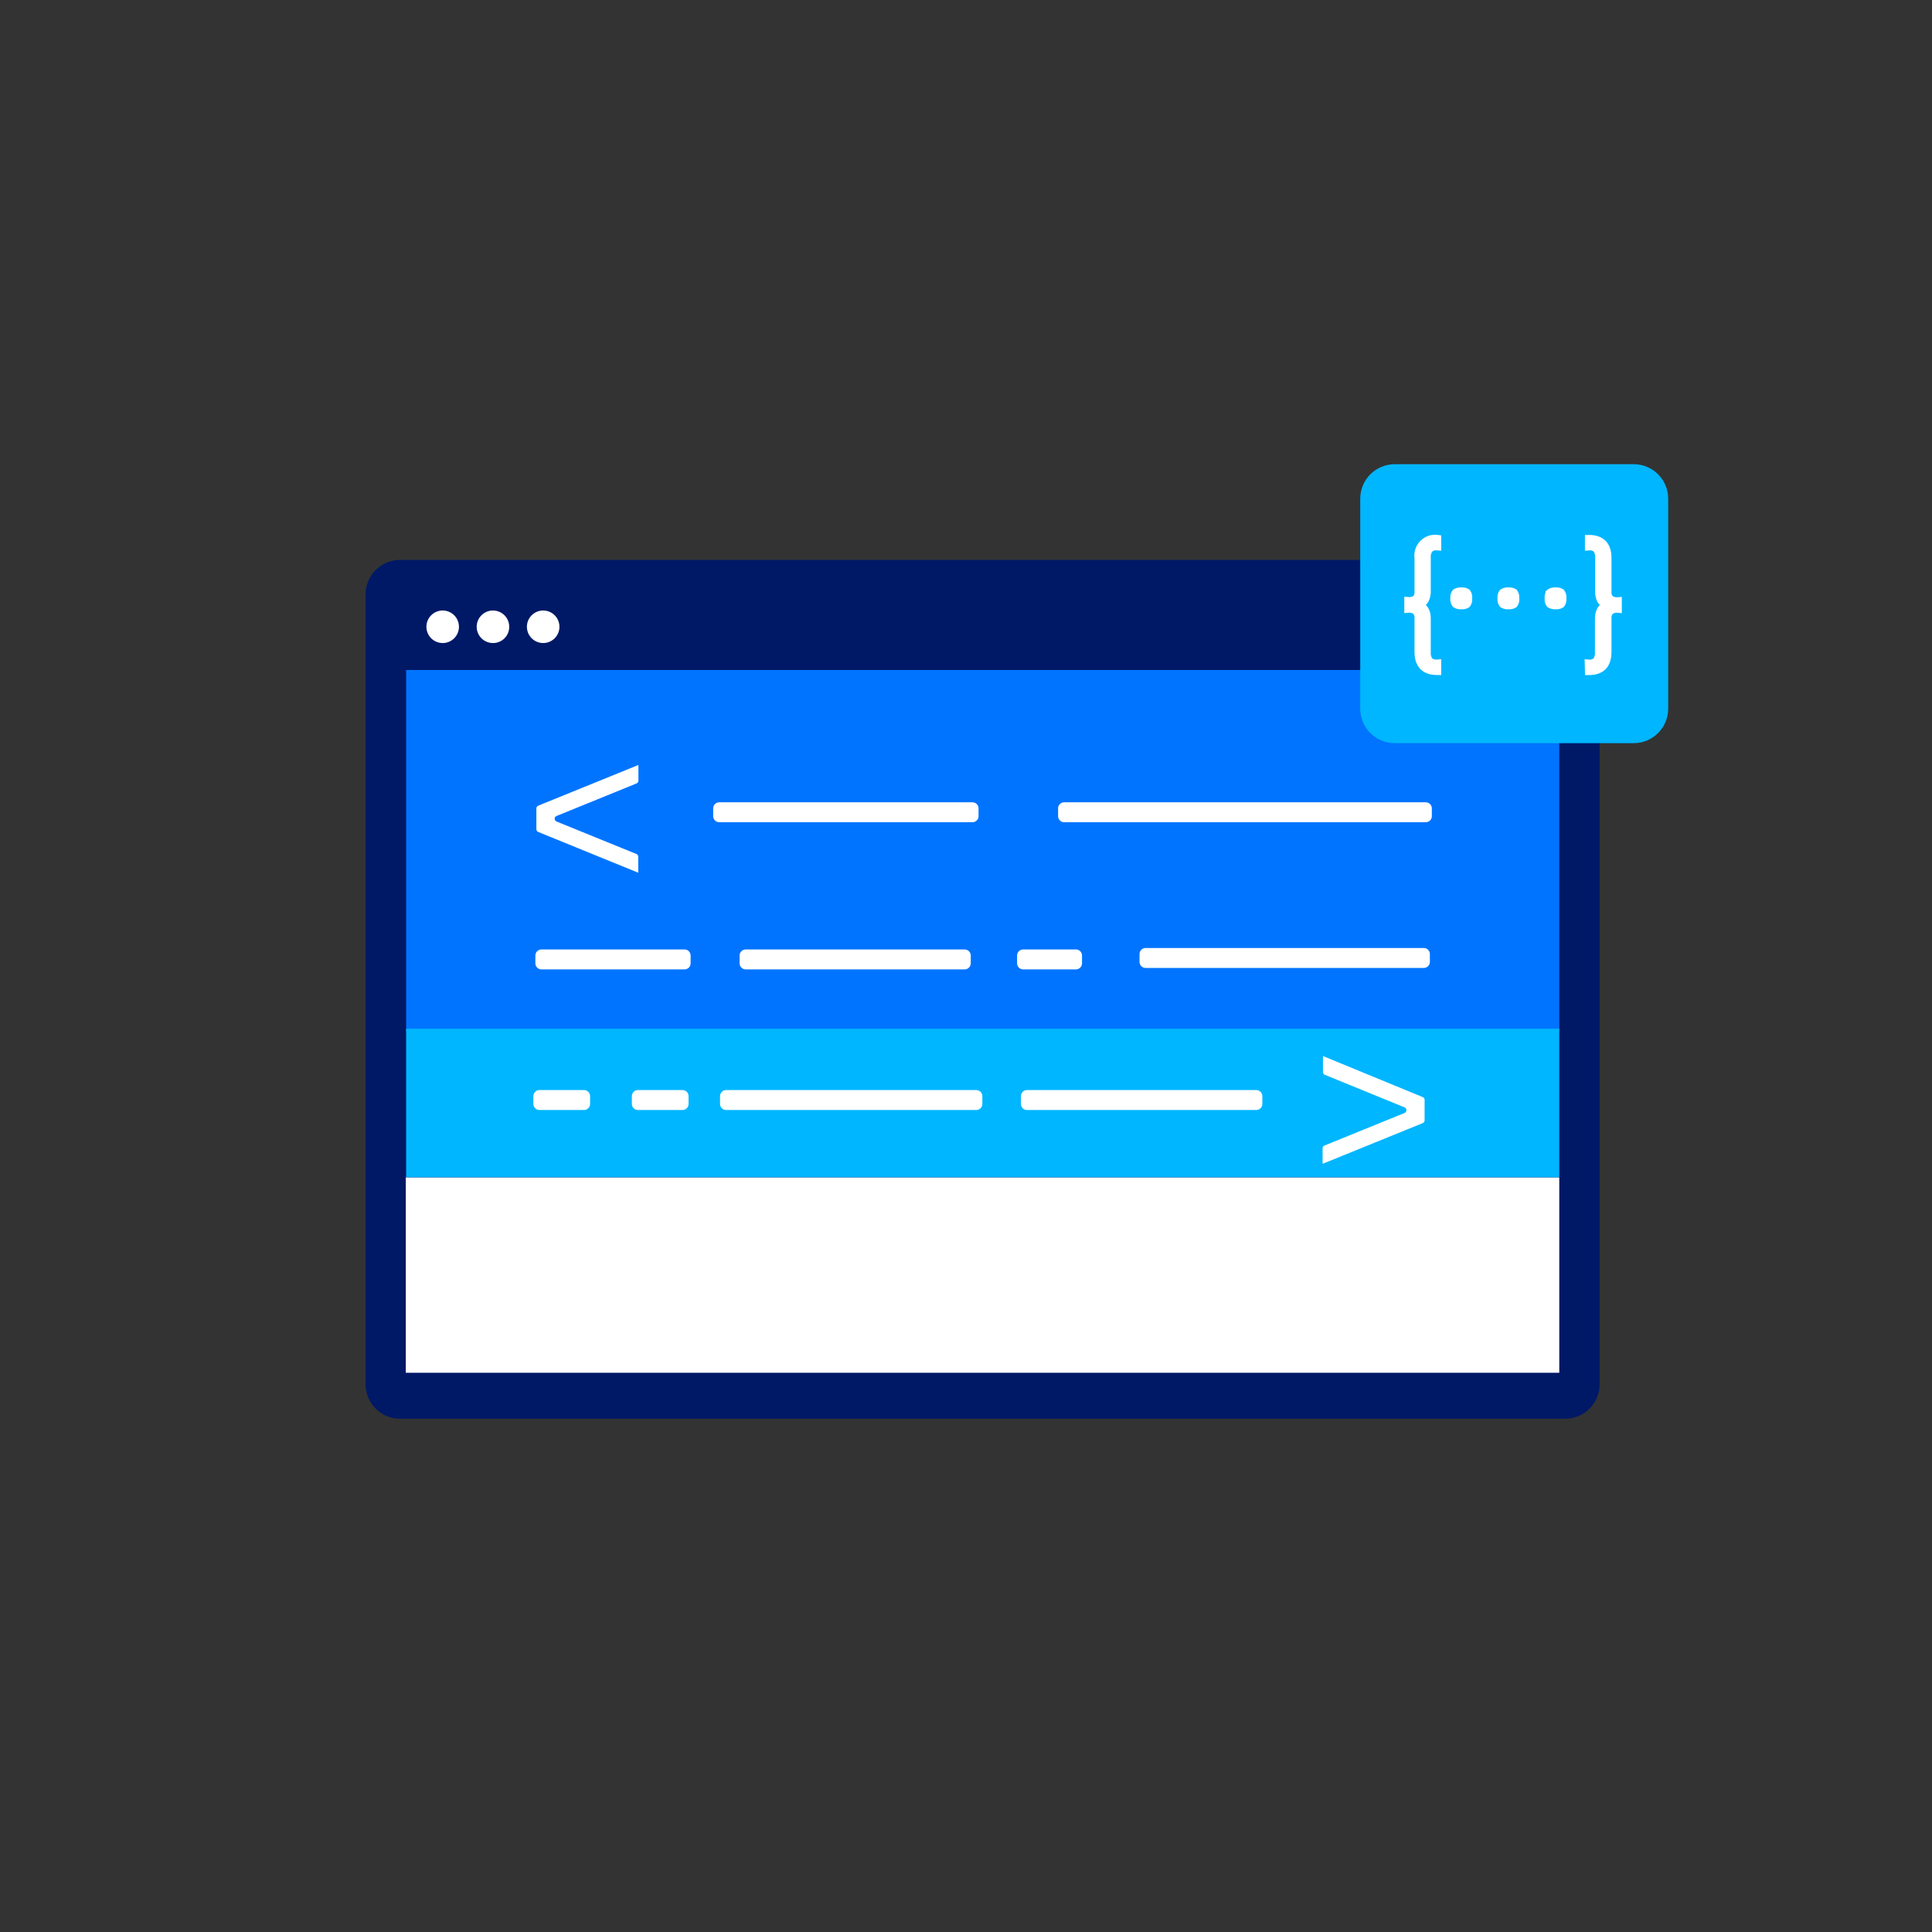 <svg fill="none" viewBox="0 0 260 260" xmlns="http://www.w3.org/2000/svg" xmlns:xlink="http://www.w3.org/1999/xlink"><rect x="0" y="0" width="260" height="260" fill="#333333" stroke="none"/><mask id="a" height="260" maskUnits="userSpaceOnUse" width="260" x="0" y="0"><path d="m0 0h260v260h-260z" fill="#fff"/></mask><g mask="url(#a)"><path d="m210.627 75.352h-156.789c-2.564 0-4.643 2.079-4.643 4.643v106.294c0 2.564 2.079 4.643 4.643 4.643h156.789c2.565 0 4.643-2.079 4.643-4.643v-106.294c0-2.564-2.078-4.643-4.643-4.643z" fill="#001966"/><path d="m209.839 158.445h-155.23v26.297h155.23z" fill="#fff"/><path d="m209.839 90.164h-155.183v48.666h155.183z" fill="#0074ff"/><path d="m59.574 86.539c-.433 0-.857-.129-1.218-.369-.36-.241-.641-.583-.807-.984-.166-.4-.209-.841-.125-1.266.085-.425.293-.816.6-1.122.306-.306.697-.515 1.122-.6.425-.085.866-.041 1.266.125.4.166.743.447.983.807.241.36.369.784.369 1.218 0 .581-.231 1.139-.642 1.55-.411.411-.968.642-1.55.642zm6.766 0c-.433 0-.857-.129-1.218-.369s-.641-.583-.807-.984c-.166-.4-.209-.841-.125-1.266.085-.425.293-.816.6-1.122s.697-.515 1.122-.6c.425-.085.866-.041 1.266.125.4.166.743.447.984.807s.369.784.369 1.218c.001.288-.055.574-.164.84-.11.266-.271.508-.475.712-.204.204-.446.365-.712.475-.266.11-.552.166-.84.164zm6.748 0c-.433-.002-.856-.132-1.215-.374-.359-.242-.638-.585-.803-.985-.164-.401-.206-.841-.121-1.265s.295-.814.602-1.12c.307-.305.697-.513 1.122-.597.425-.084.865-.04 1.265.126.4.166.742.447.982.807.24.36.369.783.369 1.217 0 .288-.057.574-.168.841s-.273.508-.477.712-.447.365-.714.474c-.267.11-.553.165-.842.164z" fill="#fff"/><path d="m219.854 62.469h-32.156c-2.565 0-4.643 2.079-4.643 4.643v28.256c0 2.564 2.078 4.643 4.643 4.643h32.156c2.564 0 4.643-2.079 4.643-4.643v-28.256c0-2.564-2.079-4.643-4.643-4.643z" fill="#00b6ff"/><path d="m193.449 90.348c-1.727 0-2.59-.873-2.59-2.628v-4.448c.019-.184.003-.369-.05-.546-.053-.177-.14-.342-.257-.485-.307-.226-.688-.328-1.068-.288v-1.096c.378.038.757-.061 1.068-.279.118-.142.207-.307.259-.484.053-.177.069-.363.048-.547v-4.448c-.053-.353-.022-.714.089-1.054.112-.34.3-.649.552-.903.251-.254.558-.446.896-.561.339-.115.699-.149 1.053-.101v1.077c-.195-.021-.393-.002-.582.055-.188.058-.363.152-.513.279-.238.355-.347.781-.307 1.207v4.448c.019.412-.07.822-.26 1.189-.178.306-.452.544-.78.678.33.131.605.37.78.678.189.364.278.77.26 1.179v4.448c-.042.429.067.859.307 1.216.15.127.325.222.513.279.189.058.387.076.582.055zm2.231-9.82c-.034-.282.039-.568.205-.799.235-.139.508-.201.78-.176.266-.027.534.035.761.176.162.233.232.517.195.799.037.278-.033.56-.195.789-.225.146-.495.208-.761.176-.273.029-.547-.033-.78-.176-.166-.228-.24-.51-.205-.789zm6.346 0c-.039-.283.034-.57.205-.799.234-.142.507-.204.78-.176.263-.026.527.036.752.176.162.233.231.517.195.799.036.278-.033.56-.195.789-.223.144-.489.207-.752.176-.273.032-.548-.03-.78-.176-.085-.112-.147-.239-.182-.374-.035-.136-.043-.277-.023-.415zm6.344-.001c-.039-.283.034-.57.204-.799.235-.139.508-.201.78-.176.264-.026.528.036.752.176.162.233.232.517.195.799.037.278-.032.56-.195.789-.222.144-.488.207-.752.176-.272.029-.546-.033-.78-.176-.084-.112-.146-.239-.181-.374s-.043-.277-.023-.415zm5.396 8.745c.191.021.385.002.568-.056.184-.058.354-.152.499-.278.241-.358.349-.788.307-1.216v-4.448c-.014-.409.076-.814.26-1.179.179-.309.457-.548.789-.678-.313-.126-.579-.347-.761-.631-.185-.368-.275-.777-.26-1.189v-4.494c.04-.426-.069-.852-.307-1.207-.145-.126-.315-.221-.499-.278s-.377-.077-.569-.056v-1.077c1.718 0 2.573.873 2.573 2.619v4.448c-.022.186-.005.374.05.553.054.179.144.345.265.487.314.222.696.324 1.077.288v1.077c-.382-.04-.765.062-1.077.288-.12.141-.21.305-.264.483-.055.177-.072.364-.051.548v4.448c0 1.755-.855 2.628-2.573 2.628z" fill="#fff" stroke="#fff" stroke-miterlimit="10"/><path d="m85.635 105.443-10.725 4.364c-.078.028-.145.079-.192.146-.048.068-.073.148-.073.231 0 .082.025.162.073.23.048.067.115.118.192.146l10.725 4.364c.077.027.143.077.19.144s.071.146.07.227v2.155l-13.464-5.488c-.074-.03-.138-.081-.182-.147-.045-.067-.069-.145-.068-.225v-2.785c0-.081.024-.16.069-.228.044-.068.108-.121.182-.153l13.483-5.479v2.145c-.007.08-.037.156-.086.218-.05.063-.116.11-.192.135zm45.237 2.526h-34.078c-.451 0-.817.366-.817.817v1.049c0 .451.366.817.817.817h34.078c.452 0 .817-.366.817-.817v-1.049c0-.451-.365-.817-.817-.817zm61.002 0h-48.666c-.452 0-.817.366-.817.817v1.049c0 .451.365.817.817.817h48.666c.451 0 .817-.366.817-.817v-1.049c0-.451-.366-.817-.817-.817zm-99.751 19.804h-19.259c-.451 0-.817.366-.817.818v1.049c0 .451.366.817.817.817h19.259c.451 0 .817-.366.817-.817v-1.049c0-.452-.366-.818-.817-.818zm37.698 0h-29.473c-.451 0-.817.366-.817.818v1.049c0 .451.366.817.817.817h29.473c.452 0 .817-.366.817-.817v-1.049c0-.452-.365-.818-.817-.818zm14.975 0h-7.104c-.451 0-.817.366-.817.818v1.049c0 .451.366.817.817.817h7.104c.451 0 .817-.366.817-.817v-1.049c0-.452-.366-.818-.817-.818zm46.813-.195h-37.44c-.452 0-.817.366-.817.817v1.05c0 .451.365.817.817.817h37.44c.451 0 .817-.366.817-.817v-1.05c0-.451-.366-.817-.817-.817z" fill="#fff"/><path d="m209.839 138.438h-155.183v19.992h155.183z" fill="#00b6ff"/><path d="m191.716 147.976v2.786c.003.082-.02.162-.065.23s-.11.121-.185.151l-13.474 5.478v-2.145c.011-.079.045-.153.098-.212.053-.06.122-.102.199-.122l10.735-4.364c.073-.031.136-.084.181-.151.044-.067.068-.145.068-.225s-.024-.159-.068-.226c-.045-.067-.108-.119-.181-.15l-10.735-4.383c-.074-.03-.137-.081-.182-.147-.045-.067-.069-.145-.068-.225v-2.154l13.427 5.525c.07.025.131.07.175.13.045.059.071.13.075.204zm-113.119-1.281h-5.999c-.451 0-.817.366-.817.817v1.05c0 .451.366.817.817.817h5.999c.451 0 .817-.366.817-.817v-1.05c0-.451-.366-.817-.817-.817zm52.789 0h-33.67c-.451 0-.817.366-.817.817v1.05c0 .451.366.817.817.817h33.67c.451 0 .817-.366.817-.817v-1.05c0-.451-.366-.817-.817-.817zm37.678 0h-30.856c-.452 0-.817.366-.817.817v1.05c0 .451.365.817.817.817h30.856c.451 0 .817-.366.817-.817v-1.05c0-.451-.366-.817-.817-.817zm-77.217 0h-5.999c-.451 0-.817.366-.817.817v1.05c0 .451.366.817.817.817h5.999c.451 0 .817-.366.817-.817v-1.05c0-.451-.366-.817-.817-.817z" fill="#fff"/></g></svg>